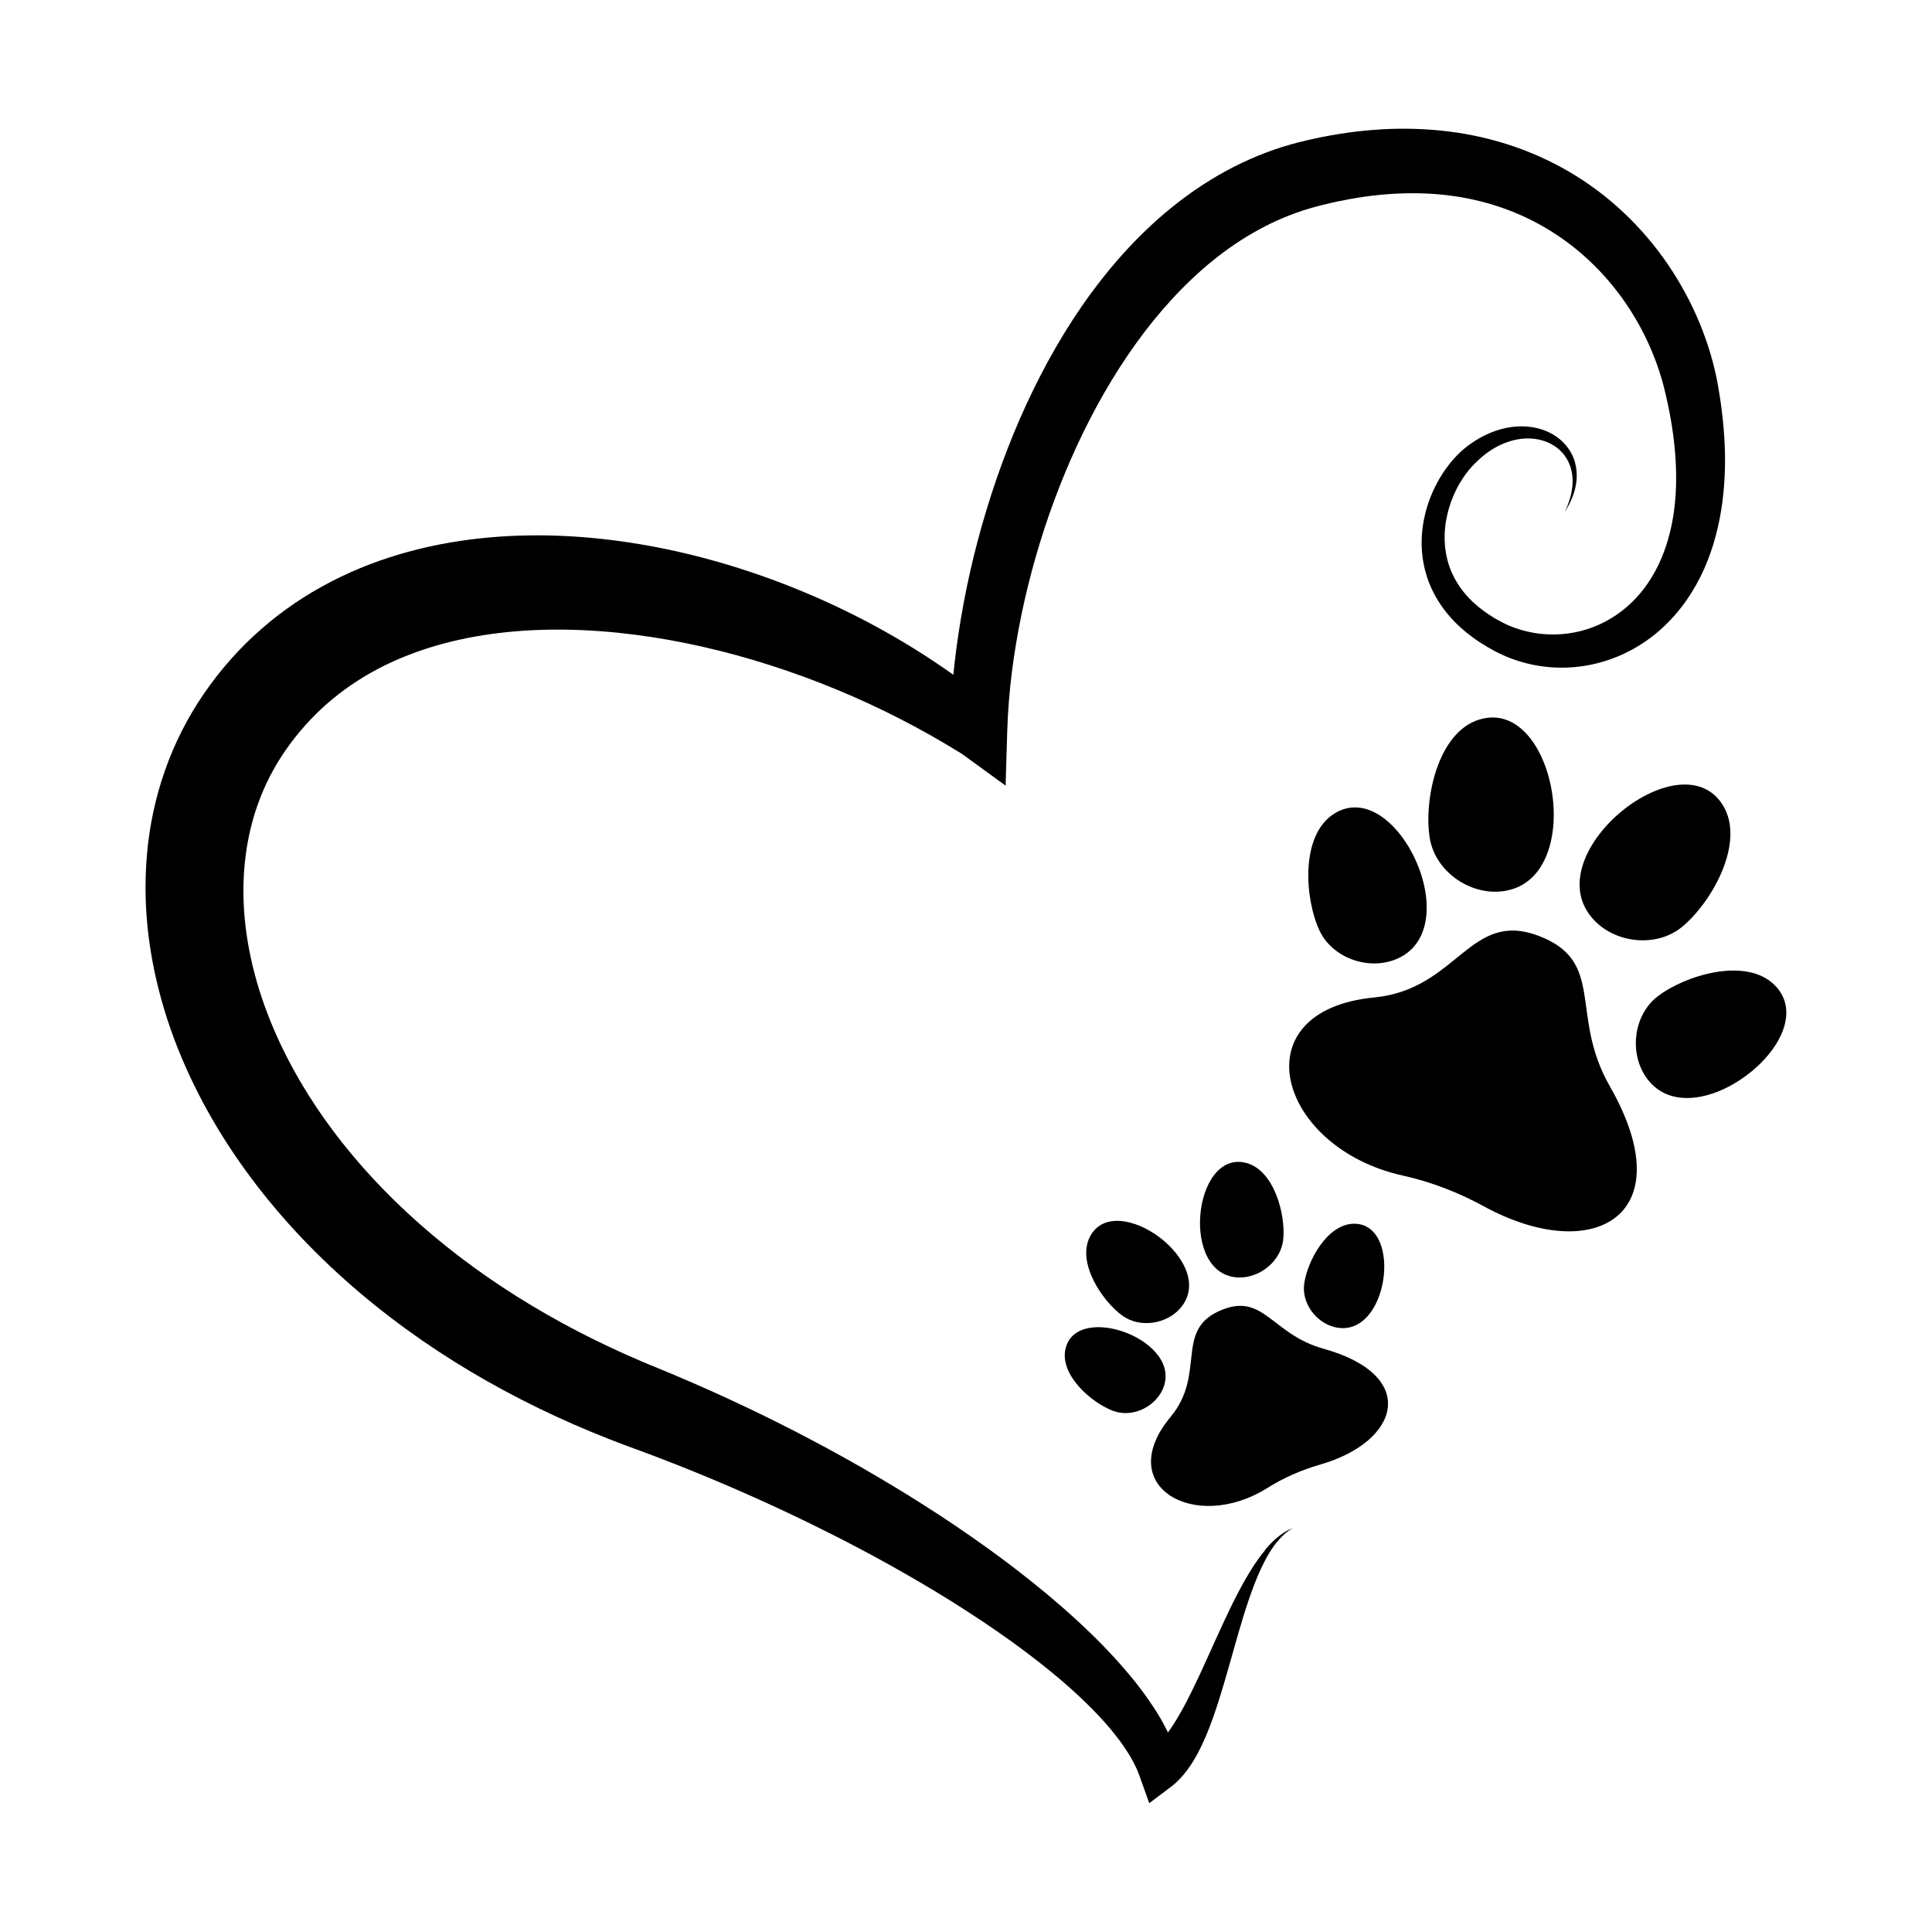 <svg width="1500" height="1500" viewBox="0 0 1500 1500" xmlns="http://www.w3.org/2000/svg">
  <!-- Original SVG transformed and centered -->
  <svg x="113.103" y="100.0" width="1273.794" height="1300" viewBox="0 0 524.95 535.75">
    2000/svg" viewBox="0 0 524.95 535.75"><defs><style>.cls-1{fill-rule:evenodd;}</style></defs><path class="cls-1" d="M445.48,258.15c-21.96-8.17-25.73,17.2-52.38,19.79-43.34,4.21-30.91,48.12,9.14,56.99,9.03,2,17.73,5.37,25.85,9.8,35.18,19.21,64.11,3.07,40.35-38.45-13.09-22.88-1-39.96-22.96-48.13"/><path class="cls-1" d="M380.23,219.17c-10.91,6.92-9.33,27.31-4.67,37.32.01.02.02.05.03.07,4.03,8.54,15.04,12.6,23.81,9.41,24.57-8.95.85-59.52-19.17-46.8"/><path class="cls-1" d="M426.74,189.01c-13.55,4.12-17.86,26.11-15.86,38.04,0,.03,0,.06.02.09,1.75,10.2,12.19,17.72,22.39,16.91,28.56-2.25,18.32-62.59-6.54-55.04"/><path class="cls-1" d="M521.19,273.97c-9.15-9.12-28.7-3.11-37.43,3.64-.02.02-.04.03-.07.05-7.45,5.81-9,17.44-3.95,25.3,14.13,22,58.25-12.24,41.45-28.99"/><path class="cls-1" d="M463.68,253.45c7.14,7.28,19.9,8.46,27.89,1.93.02-.02.05-.04.07-.06,9.31-7.66,20.45-27.01,12.96-38.97-13.75-21.95-60.92,16.71-40.93,37.09"/><path class="cls-1" d="M358.2,454.76c-2.45,2.94-4.51,6.18-6.4,9.48-3.77,6.62-6.88,13.54-9.99,20.38-3.09,6.83-6.11,13.67-9.52,20.04-1.61,3-3.32,5.89-5.18,8.45-.43-.87-.87-1.73-1.32-2.56-.51-.98-1.07-1.9-1.62-2.84-.57-.91-1.13-1.84-1.72-2.73-1.17-1.8-2.41-3.52-3.66-5.23-2.53-3.38-5.22-6.57-7.99-9.64-2.77-3.08-5.64-6.03-8.59-8.87-5.89-5.7-12.03-11.03-18.35-16.09-6.32-5.07-12.79-9.89-19.41-14.49-3.3-2.3-6.63-4.56-10-6.78-3.37-2.2-6.76-4.36-10.17-6.48-6.83-4.22-13.75-8.31-20.77-12.21-14.03-7.81-28.41-14.99-43.07-21.55-3.67-1.64-7.35-3.25-11.06-4.81-1.85-.79-3.72-1.55-5.57-2.32l-2.61-1.07-2.6-1.09c-6.92-2.95-13.71-6.14-20.36-9.59-13.28-6.91-25.97-14.82-37.74-23.81-5.89-4.49-11.55-9.24-16.93-14.25-5.39-5-10.49-10.27-15.27-15.78-9.55-11.01-17.77-23.04-24.07-35.8-6.29-12.74-10.65-26.26-12.26-39.82-1.63-13.53-.43-27.08,3.96-39.29,2.18-6.11,5.16-11.88,8.85-17.19,3.76-5.42,8.14-10.35,13.03-14.68,4.91-4.32,10.35-8.07,16.23-11.19,1.47-.78,2.97-1.53,4.49-2.23,1.53-.7,3.07-1.36,4.64-1.99,3.14-1.26,6.36-2.37,9.66-3.33,13.2-3.86,27.46-5.37,41.9-5.14,14.46.24,29.12,2.21,43.59,5.49,14.47,3.29,28.76,7.89,42.64,13.62,13.89,5.73,27.33,12.63,40.16,20.6h0l14.03,10.19.52-17.35c.37-12.52,2.02-25.13,4.59-37.54,2.6-12.41,6.1-24.66,10.51-36.53,4.41-11.86,9.69-23.37,15.92-34.22,6.24-10.83,13.42-21.02,21.67-30,8.24-8.96,17.56-16.7,27.87-22.29,5.14-2.82,10.52-5.06,16.07-6.72,1.39-.41,2.76-.78,4.27-1.15,1.48-.38,2.97-.7,4.46-1.04,2.98-.62,5.97-1.17,8.96-1.6,11.96-1.67,24.03-1.56,35.47,1.09,5.72,1.31,11.28,3.23,16.55,5.75,5.27,2.52,10.26,5.64,14.87,9.28,4.6,3.65,8.81,7.84,12.55,12.43,3.75,4.59,7,9.62,9.72,14.92,1.36,2.65,2.57,5.38,3.65,8.16,1.08,2.77,2,5.61,2.77,8.47.2.72.37,1.43.54,2.15.17.72.35,1.5.52,2.25.36,1.52.65,3.03.96,4.56.58,3.04,1.05,6.09,1.41,9.14.7,6.1.92,12.2.46,18.18-.46,5.97-1.62,11.81-3.65,17.25-2.02,5.43-4.94,10.44-8.77,14.6-3.82,4.15-8.56,7.44-13.86,9.47-5.29,2.04-11.12,2.79-16.85,2.16-1.43-.14-2.86-.41-4.27-.73-1.41-.32-2.8-.74-4.16-1.24-.69-.24-1.35-.53-2.03-.81-.66-.31-1.32-.6-1.99-.96-1.34-.7-2.64-1.45-3.88-2.27-2.49-1.63-4.79-3.49-6.77-5.61-1.98-2.12-3.64-4.49-4.89-7.07-1.26-2.58-2.08-5.36-2.46-8.24-.38-2.88-.33-5.85.13-8.8.91-5.88,3.4-11.67,7.13-16.37.47-.58.95-1.15,1.46-1.69.51-.55,1.03-1.05,1.58-1.57,1.1-1.04,2.26-2.01,3.49-2.87,1.24-.86,2.54-1.62,3.89-2.25,1.36-.62,2.77-1.13,4.22-1.48,2.9-.7,5.97-.76,8.84.02,1.44.38,2.82.99,4.07,1.79,1.25.81,2.37,1.84,3.28,3.05.89,1.22,1.61,2.59,2.03,4.08.44,1.49.62,3.07.57,4.66-.1,3.2-1.08,6.38-2.5,9.35,1.77-2.77,3.17-5.87,3.65-9.25.24-1.68.25-3.42-.06-5.14-.29-1.72-.91-3.41-1.82-4.94-.91-1.53-2.12-2.9-3.51-4.04-1.41-1.12-2.99-2.04-4.68-2.67-3.38-1.3-7.09-1.6-10.65-1.11-1.79.24-3.53.69-5.23,1.27-1.69.6-3.32,1.35-4.89,2.23-1.56.88-3.04,1.88-4.44,2.98-1.41,1.1-2.71,2.4-3.91,3.72-2.37,2.69-4.35,5.68-5.93,8.86-1.58,3.19-2.78,6.58-3.51,10.11-.74,3.52-1,7.19-.7,10.85.31,3.66,1.18,7.31,2.64,10.73,1.45,3.42,3.46,6.6,5.83,9.4,2.38,2.81,5.12,5.25,8.04,7.36,1.46,1.06,2.97,2.02,4.51,2.92.76.45,1.57.89,2.37,1.33.82.41,1.64.84,2.48,1.2,1.67.76,3.4,1.42,5.16,1.96,1.76.54,3.56,1,5.37,1.32,7.28,1.35,14.92.88,22.08-1.34,7.16-2.2,13.82-6.17,19.23-11.38,1.34-1.31,2.65-2.66,3.84-4.1.62-.71,1.17-1.46,1.76-2.19.55-.75,1.11-1.5,1.63-2.27,2.09-3.08,3.9-6.34,5.39-9.7,2.97-6.74,4.77-13.85,5.73-20.95.95-7.11,1.1-14.22.64-21.22-.23-3.5-.59-6.98-1.06-10.43-.26-1.72-.5-3.44-.81-5.15l-.22-1.28c-.07-.43-.14-.85-.24-1.3-.18-.88-.36-1.77-.57-2.65-1.62-7.04-4.04-13.85-7.12-20.36-3.1-6.49-6.85-12.69-11.24-18.42-4.39-5.74-9.41-11.03-14.98-15.73-5.57-4.69-11.69-8.76-18.21-12.09-6.51-3.33-13.4-5.92-20.45-7.73-3.53-.91-7.1-1.63-10.68-2.17-3.59-.53-7.19-.88-10.79-1.07-3.6-.18-7.2-.22-10.78-.08-3.58.14-7.14.43-10.67.84-3.53.43-7.03.99-10.5,1.66-1.73.36-3.46.71-5.17,1.12-1.68.38-3.5.84-5.27,1.34-7.09,2.01-13.92,4.85-20.34,8.3-6.42,3.48-12.44,7.56-18,12.1-5.57,4.53-10.69,9.5-15.41,14.76-9.44,10.52-17.27,22.14-23.88,34.25-6.61,12.12-12.03,24.75-16.48,37.66-4.43,12.91-7.95,26.1-10.46,39.49-1.25,6.7-2.29,13.44-3.03,20.24-.11.96-.21,1.93-.3,2.89-2.04-1.46-4.1-2.89-6.19-4.27-6.83-4.55-13.91-8.74-21.18-12.58-14.55-7.67-29.88-13.94-45.8-18.66-15.92-4.69-32.46-7.83-49.41-8.81-4.24-.24-8.5-.35-12.78-.29-4.28.05-8.58.25-12.88.64-8.61.75-17.26,2.2-25.8,4.51-8.54,2.3-16.97,5.47-25.02,9.63-8.04,4.16-15.7,9.3-22.58,15.37-6.91,6.04-13,13-18.16,20.51-5.23,7.63-9.46,15.97-12.5,24.68-1.53,4.35-2.75,8.79-3.72,13.27-.94,4.48-1.62,9-2,13.53-.79,9.04-.53,18.08.62,26.9,1.16,8.82,3.18,17.43,5.87,25.73,2.7,8.3,6.1,16.3,10.01,23.95,7.84,15.32,17.8,29.25,29.05,41.77,11.27,12.52,23.87,23.65,37.31,33.42,13.44,9.78,27.73,18.21,42.54,25.4,7.4,3.6,14.93,6.88,22.56,9.87l2.86,1.11,2.87,1.08c1.8.67,3.6,1.31,5.4,1.99,3.6,1.34,7.18,2.72,10.75,4.13,14.29,5.65,28.38,11.86,42.2,18.6,6.9,3.38,13.76,6.87,20.51,10.53,6.75,3.67,13.42,7.47,19.98,11.44,3.28,1.98,6.53,4.01,9.74,6.09,3.22,2.07,6.39,4.18,9.53,6.35,3.14,2.17,6.23,4.39,9.26,6.67,3.04,2.27,6.02,4.61,8.92,7.01,5.8,4.8,11.32,9.87,16.21,15.3,1.2,1.36,2.4,2.73,3.5,4.14.57.69,1.08,1.41,1.63,2.12.5.72,1.04,1.43,1.51,2.15.5.72.95,1.45,1.41,2.18.43.73.87,1.46,1.25,2.2.79,1.47,1.47,2.95,2,4.41l3.22,8.96,6.98-5.26c2.12-1.62,3.75-3.44,5.11-5.26,1.37-1.83,2.47-3.68,3.46-5.51,1.96-3.69,3.43-7.37,4.75-11.03,2.61-7.32,4.58-14.59,6.63-21.8,2.04-7.19,4.06-14.34,6.72-21.23,1.34-3.44,2.84-6.8,4.74-9.95.96-1.57,2.02-3.07,3.25-4.44,1.23-1.37,2.63-2.6,4.26-3.54-1.75.68-3.37,1.72-4.84,2.93-1.48,1.23-2.82,2.62-4.04,4.08"/><path class="cls-1" d="M376.86,390.33c-16.91-4.7-19.18-18.46-33.4-12.05-14.22,6.41-4.13,20.19-15.54,33.89-18.54,22.28,7.89,37.25,31,22.71,5.21-3.28,10.91-5.76,16.82-7.46,25.65-7.37,31.79-28.55,1.11-37.09"/><path class="cls-1" d="M294.31,390.37c-1.92,8.39,8.36,17.3,15.26,19.86.02,0,.03.01.05.02,5.91,2.16,13.02-1.07,15.68-6.69,7.45-15.74-27.46-28.58-30.99-13.19"/><path class="cls-1" d="M331.08,377.32c12.47-14.44-20.62-38.22-28.86-23-4.49,8.29,3.77,20.72,10.3,25.44.02.01.03.02.05.03,5.61,4.01,14.07,2.68,18.52-2.47"/><path class="cls-1" d="M386.7,350.34c-8.6-.04-15.04,11.96-16.02,19.25,0,.02,0,.04,0,.05-.81,6.24,3.91,12.47,9.97,13.83,16.99,3.8,21.85-33.06,6.06-33.13"/><path class="cls-1" d="M349.87,367.54c6.78.1,13.38-5.31,14.11-12.14,0-.02,0-.04,0-.06.82-7.99-2.96-22.36-12.1-24.52-16.79-3.96-21.03,36.43-2.02,36.72"/>
  </svg>
</svg>
